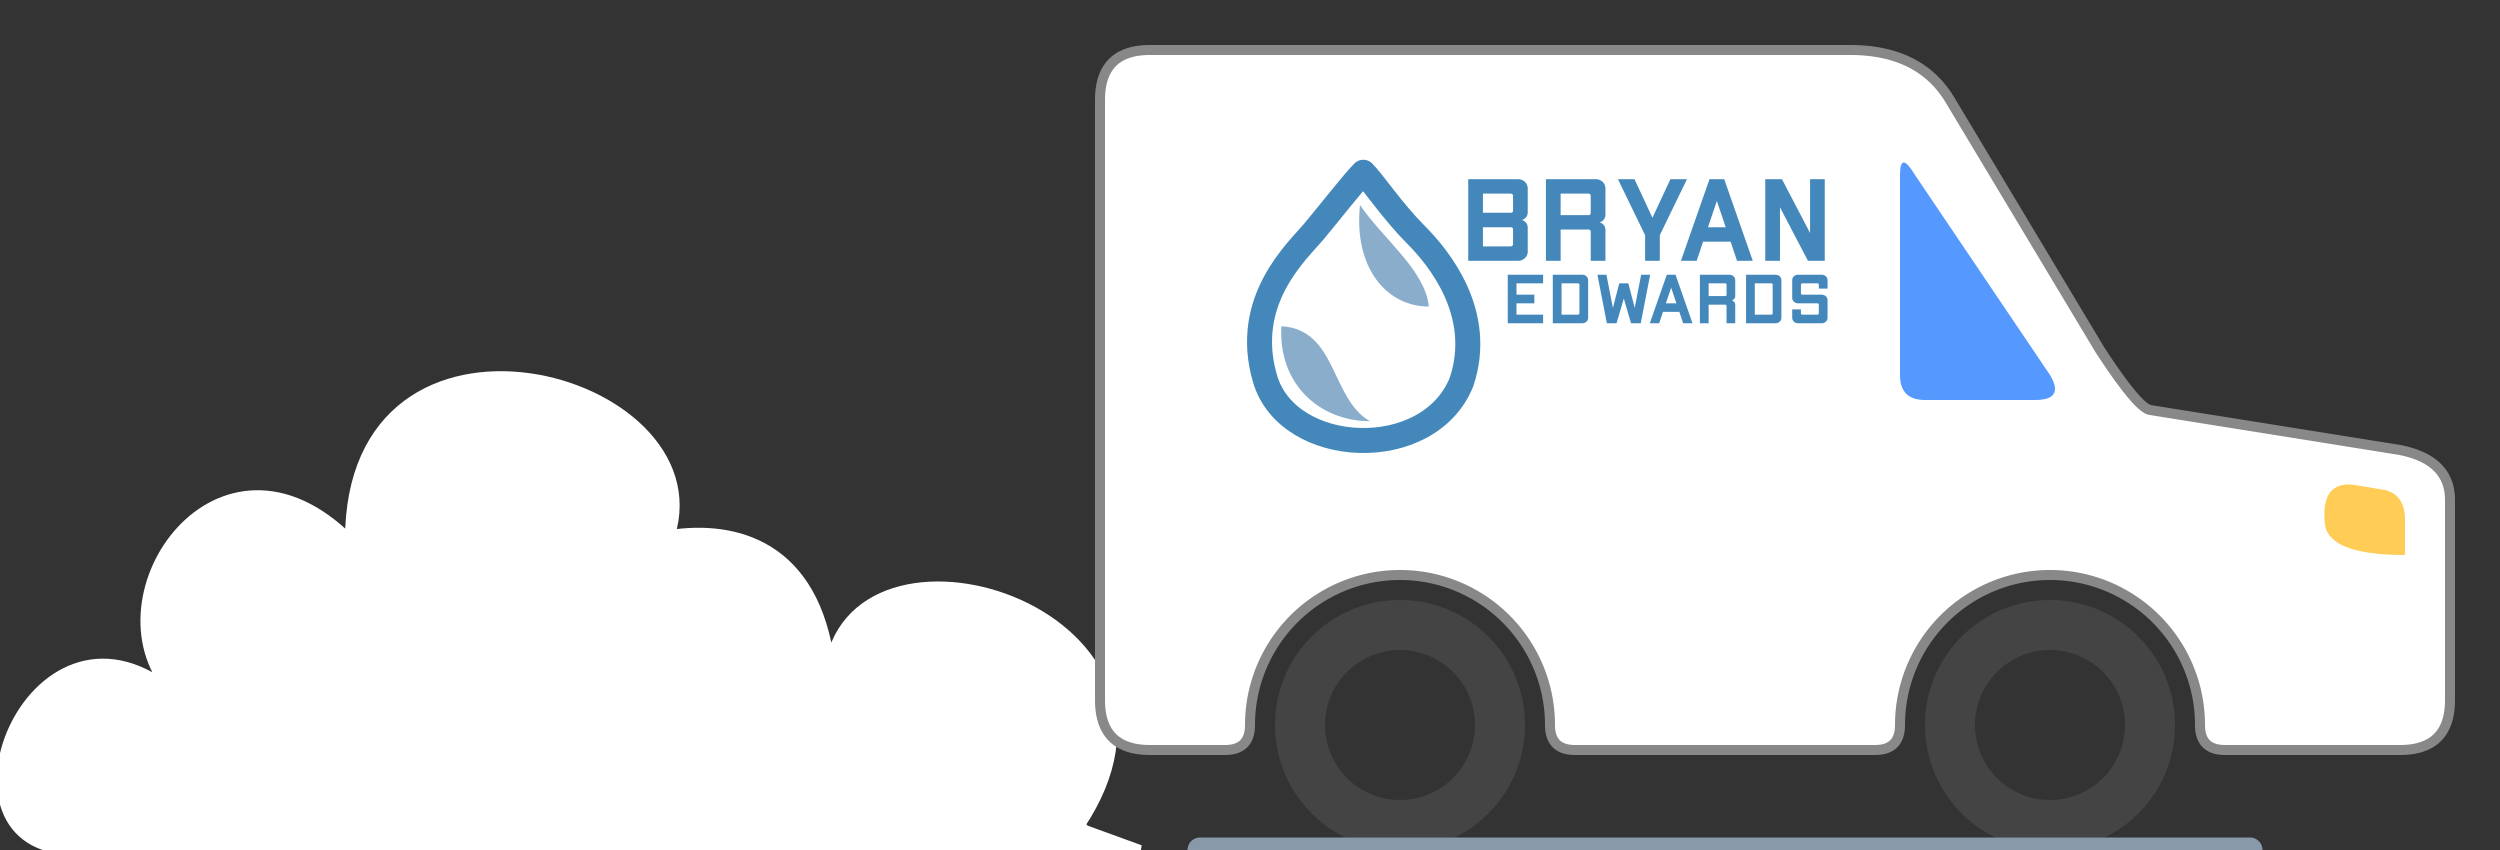 <svg xmlns="http://www.w3.org/2000/svg" viewBox="-22 -1 50 17">
    <rect x="-22" y="-1" width="50" height="17" fill="#333333" stroke="none"/>
    <path stroke="#fff" stroke-width=".2" fill="#fff5" d="M -20.5 16 C -23.5 16 -21.4 10.6 -18.6 12.8 C -20.2 10.9 -17.6 7.2 -15 9.8 C -15 4.5 -7.6 6.5 -8.6 9.7 C -7.3 9.5 -5.7 9.9 -5.4 12.3 C -4.8 9 2.4 11.3 -0.4 15.5 C -0.3 15.6 -0.3 15.6 -0.3 15.6 L 0.8 16 Z"/> Smoke

    <g>
        <path d="M 3.5 13.5 A 1 1 0 0 0 8.5 13.5 A 1 1 0 0 0 3.5 13.5 Z M 7.5 13.5 A 1 1 0 0 1 4.5 13.5 A 1 1 0 0 1 7.5 13.5 Z" fill="#444"/> <!-- Wheel -->
        <path d="M 21.5 13.5 A 1 1 0 0 0 16.5 13.5 A 1 1 0 0 0 21.5 13.5 Z M 17.5 13.5 A 1 1 0 0 1 20.5 13.5 A 1 1 0 0 1 17.5 13.5 Z" fill="#444"/> <!-- Wheel -->
    </g>

    <g>
        <path  stroke="#888" stroke-width=".2" fill="#fff" d="M 0 1 Q 0 0 1 0 L 15 0 Q 16.4 0 17 1 L 20 6 Q 20.75 7.15 21 7.2 L 26 8 Q 27 8.2 27 9 L 27 13 Q 27 14 26 14 L 22.5 14 Q 22 14 22 13.5 A 1 1 0 0 0 16 13.5 Q 16 14 15.5 14 L 9.5 14 Q 9 14 9 13.5 A 1 1 0 0 0 3 13.5 Q 3 14 2.5 14 L 1 14 Q 0 14 0 13 Z"/> <!-- Body -->
        <path d="M 16 6.5 Q 16 7 16.5 7 L 18.7 7 Q 19.3 7 19 6.5 L 16.3 2.5 Q 16 2 16 2.5 Z" fill="#59f"/> <!-- Window -->
        <path d="M 25.1 8.7 Q 24.4 8.6 24.5 9.5 Q 24.6 10.1 26.1 10.1 L 26.1 9.4 Q 26.1 8.9 25.7 8.8 Z" fill="#fc5"/> <!-- Light -->

        <path d="M 5.2 3.1 C 5.659 3.777 6.51 4.41 6.576 5.131 C 5.724 5.131 5.069 4.345 5.2 3.1 Z" fill="#8badcc" stroke="none"/>
        <path d="M 3.627 5.524 C 3.562 6.704 4.414 7.424 5.397 7.424 C 4.61 6.966 4.741 5.59 3.627 5.524 Z" fill="#8badcc" stroke="none"/>
        <path d="M 5.266 2.445 C 5.462 2.641 5.855 3.231 6.314 3.69 S 7.69 5.262 7.231 6.638 C 6.576 8.276 3.759 8.145 3.3 6.573 S 3.955 4.017 4.283 3.624 S 5.069 2.641 5.266 2.445 Z" stroke="#48b" stroke-width=".5" fill="none" stroke-linecap="round" stroke-linejoin="round"/>

        <svg style="transform:translate(5px, 2px)" width="12.224" height="2.8" viewBox="-0.688 -1 14.224 4.8" xmlns="http://www.w3.org/2000/svg"><g id="svgGroup" stroke-linecap="round" fill-rule="evenodd" font-size="9pt" stroke="#000" stroke-width="0" fill="#4488bb" style="stroke:#000;stroke-width:0;fill:#4488bb"><path d="M 11.72 0 L 11.72 1.844 L 10.756 0 L 10.184 0 L 10.184 2.8 L 10.688 2.8 L 10.688 0.964 L 11.648 2.8 L 12.224 2.8 L 12.224 0 L 11.72 0 Z M 4.368 0 L 2.664 0 L 2.664 2.8 L 3.168 2.8 L 3.168 1.728 L 4.12 1.728 A 0.135 0.135 0 0 1 4.15 1.731 C 4.184 1.739 4.199 1.762 4.2 1.806 A 0.191 0.191 0 0 1 4.2 1.808 L 4.2 2.8 L 4.704 2.8 L 4.704 1.744 A 0.275 0.275 0 0 0 4.66 1.591 C 4.625 1.539 4.572 1.5 4.504 1.48 A 0.283 0.283 0 0 0 4.635 1.401 C 4.679 1.353 4.704 1.289 4.704 1.216 L 4.704 0.308 A 0.314 0.314 0 0 0 4.483 0.019 A 0.356 0.356 0 0 0 4.368 0 Z M 7.5 0 L 6.932 0 L 6.316 1.324 L 5.7 0 L 5.132 0 L 6.064 1.92 L 6.064 2.8 L 6.568 2.8 L 6.568 1.92 L 7.5 0 Z M 9.216 2.8 L 9.756 2.8 L 8.776 0 L 8.272 0 L 7.292 2.8 L 7.832 2.8 L 8.052 2.144 L 8.996 2.144 L 9.216 2.8 Z M 1.704 0 L 0 0 L 0 2.8 L 1.704 2.8 C 1.888 2.8 2.04 2.66 2.04 2.492 L 2.04 1.664 A 0.275 0.275 0 0 0 1.996 1.511 C 1.961 1.459 1.908 1.42 1.84 1.4 A 0.283 0.283 0 0 0 1.971 1.321 C 2.015 1.273 2.04 1.209 2.04 1.136 L 2.04 0.308 A 0.314 0.314 0 0 0 1.819 0.019 A 0.356 0.356 0 0 0 1.704 0 Z M 4.2 0.568 L 4.2 1.152 A 0.135 0.135 0 0 1 4.197 1.182 C 4.189 1.216 4.166 1.231 4.122 1.232 A 0.191 0.191 0 0 1 4.12 1.232 L 3.168 1.232 L 3.168 0.496 L 4.12 0.496 A 0.085 0.085 0 0 1 4.172 0.513 A 0.069 0.069 0 0 1 4.2 0.568 Z M 1.536 0.568 L 1.536 1.072 A 0.135 0.135 0 0 1 1.533 1.102 C 1.525 1.136 1.502 1.151 1.458 1.152 A 0.191 0.191 0 0 1 1.456 1.152 L 0.504 1.152 L 0.504 0.496 L 1.456 0.496 A 0.085 0.085 0 0 1 1.508 0.513 A 0.069 0.069 0 0 1 1.536 0.568 Z M 1.536 1.728 L 1.536 2.232 C 1.536 2.272 1.5 2.304 1.456 2.304 L 0.504 2.304 L 0.504 1.648 L 1.456 1.648 A 0.135 0.135 0 0 1 1.486 1.651 C 1.52 1.659 1.535 1.682 1.536 1.726 A 0.191 0.191 0 0 1 1.536 1.728 Z M 8.22 1.648 L 8.524 0.748 L 8.828 1.648 L 8.22 1.648 Z"/></g></svg>
        <svg style="transform:translate(5px, 4px)" width="12.922" height="1.96" viewBox="-0.782 -1 14.922 3.96" xmlns="http://www.w3.org/2000/svg"><g id="svgGroup" stroke-linecap="round" fill-rule="evenodd" font-size="9pt" stroke="#000" stroke-width="0" fill="#4488bb" style="stroke:#000;stroke-width:0;fill:#4488bb"><path d="M 5.39 0 L 5.13 1.338 L 4.872 0.347 L 4.505 0.347 L 4.248 1.341 L 3.987 0 L 3.623 0 L 4.004 1.96 L 4.396 1.96 L 4.69 0.963 L 4.981 1.96 L 5.373 1.96 L 5.754 0 L 5.39 0 Z M 12.687 0 L 11.729 0 C 11.6 0 11.494 0.098 11.494 0.216 L 11.494 0.938 A 0.22 0.22 0 0 0 11.649 1.14 A 0.249 0.249 0 0 0 11.729 1.154 L 12.513 1.154 A 0.06 0.06 0 0 1 12.55 1.166 A 0.048 0.048 0 0 1 12.569 1.204 L 12.569 1.562 A 0.051 0.051 0 0 1 12.533 1.61 A 0.061 0.061 0 0 1 12.513 1.613 L 11.903 1.613 A 0.06 0.06 0 0 1 11.866 1.601 A 0.048 0.048 0 0 1 11.847 1.562 L 11.847 1.4 L 11.494 1.4 L 11.494 1.744 A 0.22 0.22 0 0 0 11.649 1.947 A 0.249 0.249 0 0 0 11.729 1.96 L 12.687 1.96 C 12.816 1.96 12.922 1.862 12.922 1.744 L 12.922 1.022 A 0.22 0.22 0 0 0 12.767 0.82 A 0.249 0.249 0 0 0 12.687 0.806 L 11.903 0.806 A 0.06 0.06 0 0 1 11.866 0.794 A 0.048 0.048 0 0 1 11.847 0.756 L 11.847 0.398 A 0.051 0.051 0 0 1 11.883 0.35 A 0.061 0.061 0 0 1 11.903 0.347 L 12.513 0.347 A 0.06 0.06 0 0 1 12.55 0.359 A 0.048 0.048 0 0 1 12.569 0.398 L 12.569 0.56 L 12.922 0.56 L 12.922 0.216 A 0.22 0.22 0 0 0 12.767 0.013 A 0.249 0.249 0 0 0 12.687 0 Z M 1.428 0.347 L 1.428 0 L 0 0 L 0 1.96 L 1.428 1.96 L 1.428 1.613 L 0.353 1.613 L 0.353 1.154 L 1.075 1.154 L 1.075 0.806 L 0.353 0.806 L 0.353 0.347 L 1.428 0.347 Z M 8.957 0 L 7.764 0 L 7.764 1.96 L 8.117 1.96 L 8.117 1.21 L 8.784 1.21 A 0.094 0.094 0 0 1 8.805 1.212 C 8.828 1.217 8.839 1.234 8.84 1.264 A 0.132 0.132 0 0 1 8.84 1.266 L 8.84 1.96 L 9.192 1.96 L 9.192 1.221 A 0.192 0.192 0 0 0 9.161 1.113 C 9.139 1.08 9.106 1.055 9.064 1.04 A 0.229 0.229 0 0 0 9.052 1.036 A 0.198 0.198 0 0 0 9.144 0.981 C 9.173 0.949 9.19 0.908 9.192 0.861 A 0.223 0.223 0 0 0 9.192 0.851 L 9.192 0.216 A 0.22 0.22 0 0 0 9.038 0.013 A 0.249 0.249 0 0 0 8.957 0 Z M 7.087 1.96 L 7.465 1.96 L 6.779 0 L 6.426 0 L 5.74 1.96 L 6.118 1.96 L 6.272 1.501 L 6.933 1.501 L 7.087 1.96 Z M 3.013 0 L 1.82 0 L 1.82 1.96 L 3.013 1.96 C 3.142 1.96 3.248 1.862 3.248 1.744 L 3.248 0.216 A 0.22 0.22 0 0 0 3.093 0.013 A 0.249 0.249 0 0 0 3.013 0 Z M 10.822 0 L 9.629 0 L 9.629 1.96 L 10.822 1.96 C 10.951 1.96 11.057 1.862 11.057 1.744 L 11.057 0.216 A 0.22 0.22 0 0 0 10.902 0.013 A 0.249 0.249 0 0 0 10.822 0 Z M 2.895 0.398 L 2.895 1.562 A 0.051 0.051 0 0 1 2.859 1.61 A 0.061 0.061 0 0 1 2.839 1.613 L 2.173 1.613 L 2.173 0.347 L 2.839 0.347 A 0.06 0.06 0 0 1 2.876 0.359 A 0.048 0.048 0 0 1 2.895 0.398 Z M 10.704 0.398 L 10.704 1.562 A 0.051 0.051 0 0 1 10.668 1.61 A 0.061 0.061 0 0 1 10.648 1.613 L 9.982 1.613 L 9.982 0.347 L 10.648 0.347 A 0.06 0.06 0 0 1 10.685 0.359 A 0.048 0.048 0 0 1 10.704 0.398 Z M 8.84 0.398 L 8.84 0.806 A 0.094 0.094 0 0 1 8.838 0.827 C 8.832 0.851 8.815 0.862 8.785 0.862 A 0.132 0.132 0 0 1 8.784 0.862 L 8.117 0.862 L 8.117 0.347 L 8.784 0.347 A 0.06 0.06 0 0 1 8.82 0.359 A 0.048 0.048 0 0 1 8.84 0.398 Z M 6.39 1.154 L 6.602 0.524 L 6.815 1.154 L 6.39 1.154 Z"/></g></svg>
    </g>

    <path d="M 2 16 L 23 16" stroke="#89a" stroke-width=".5" stroke-linecap="round"/> <!-- Shadow -->
</svg>